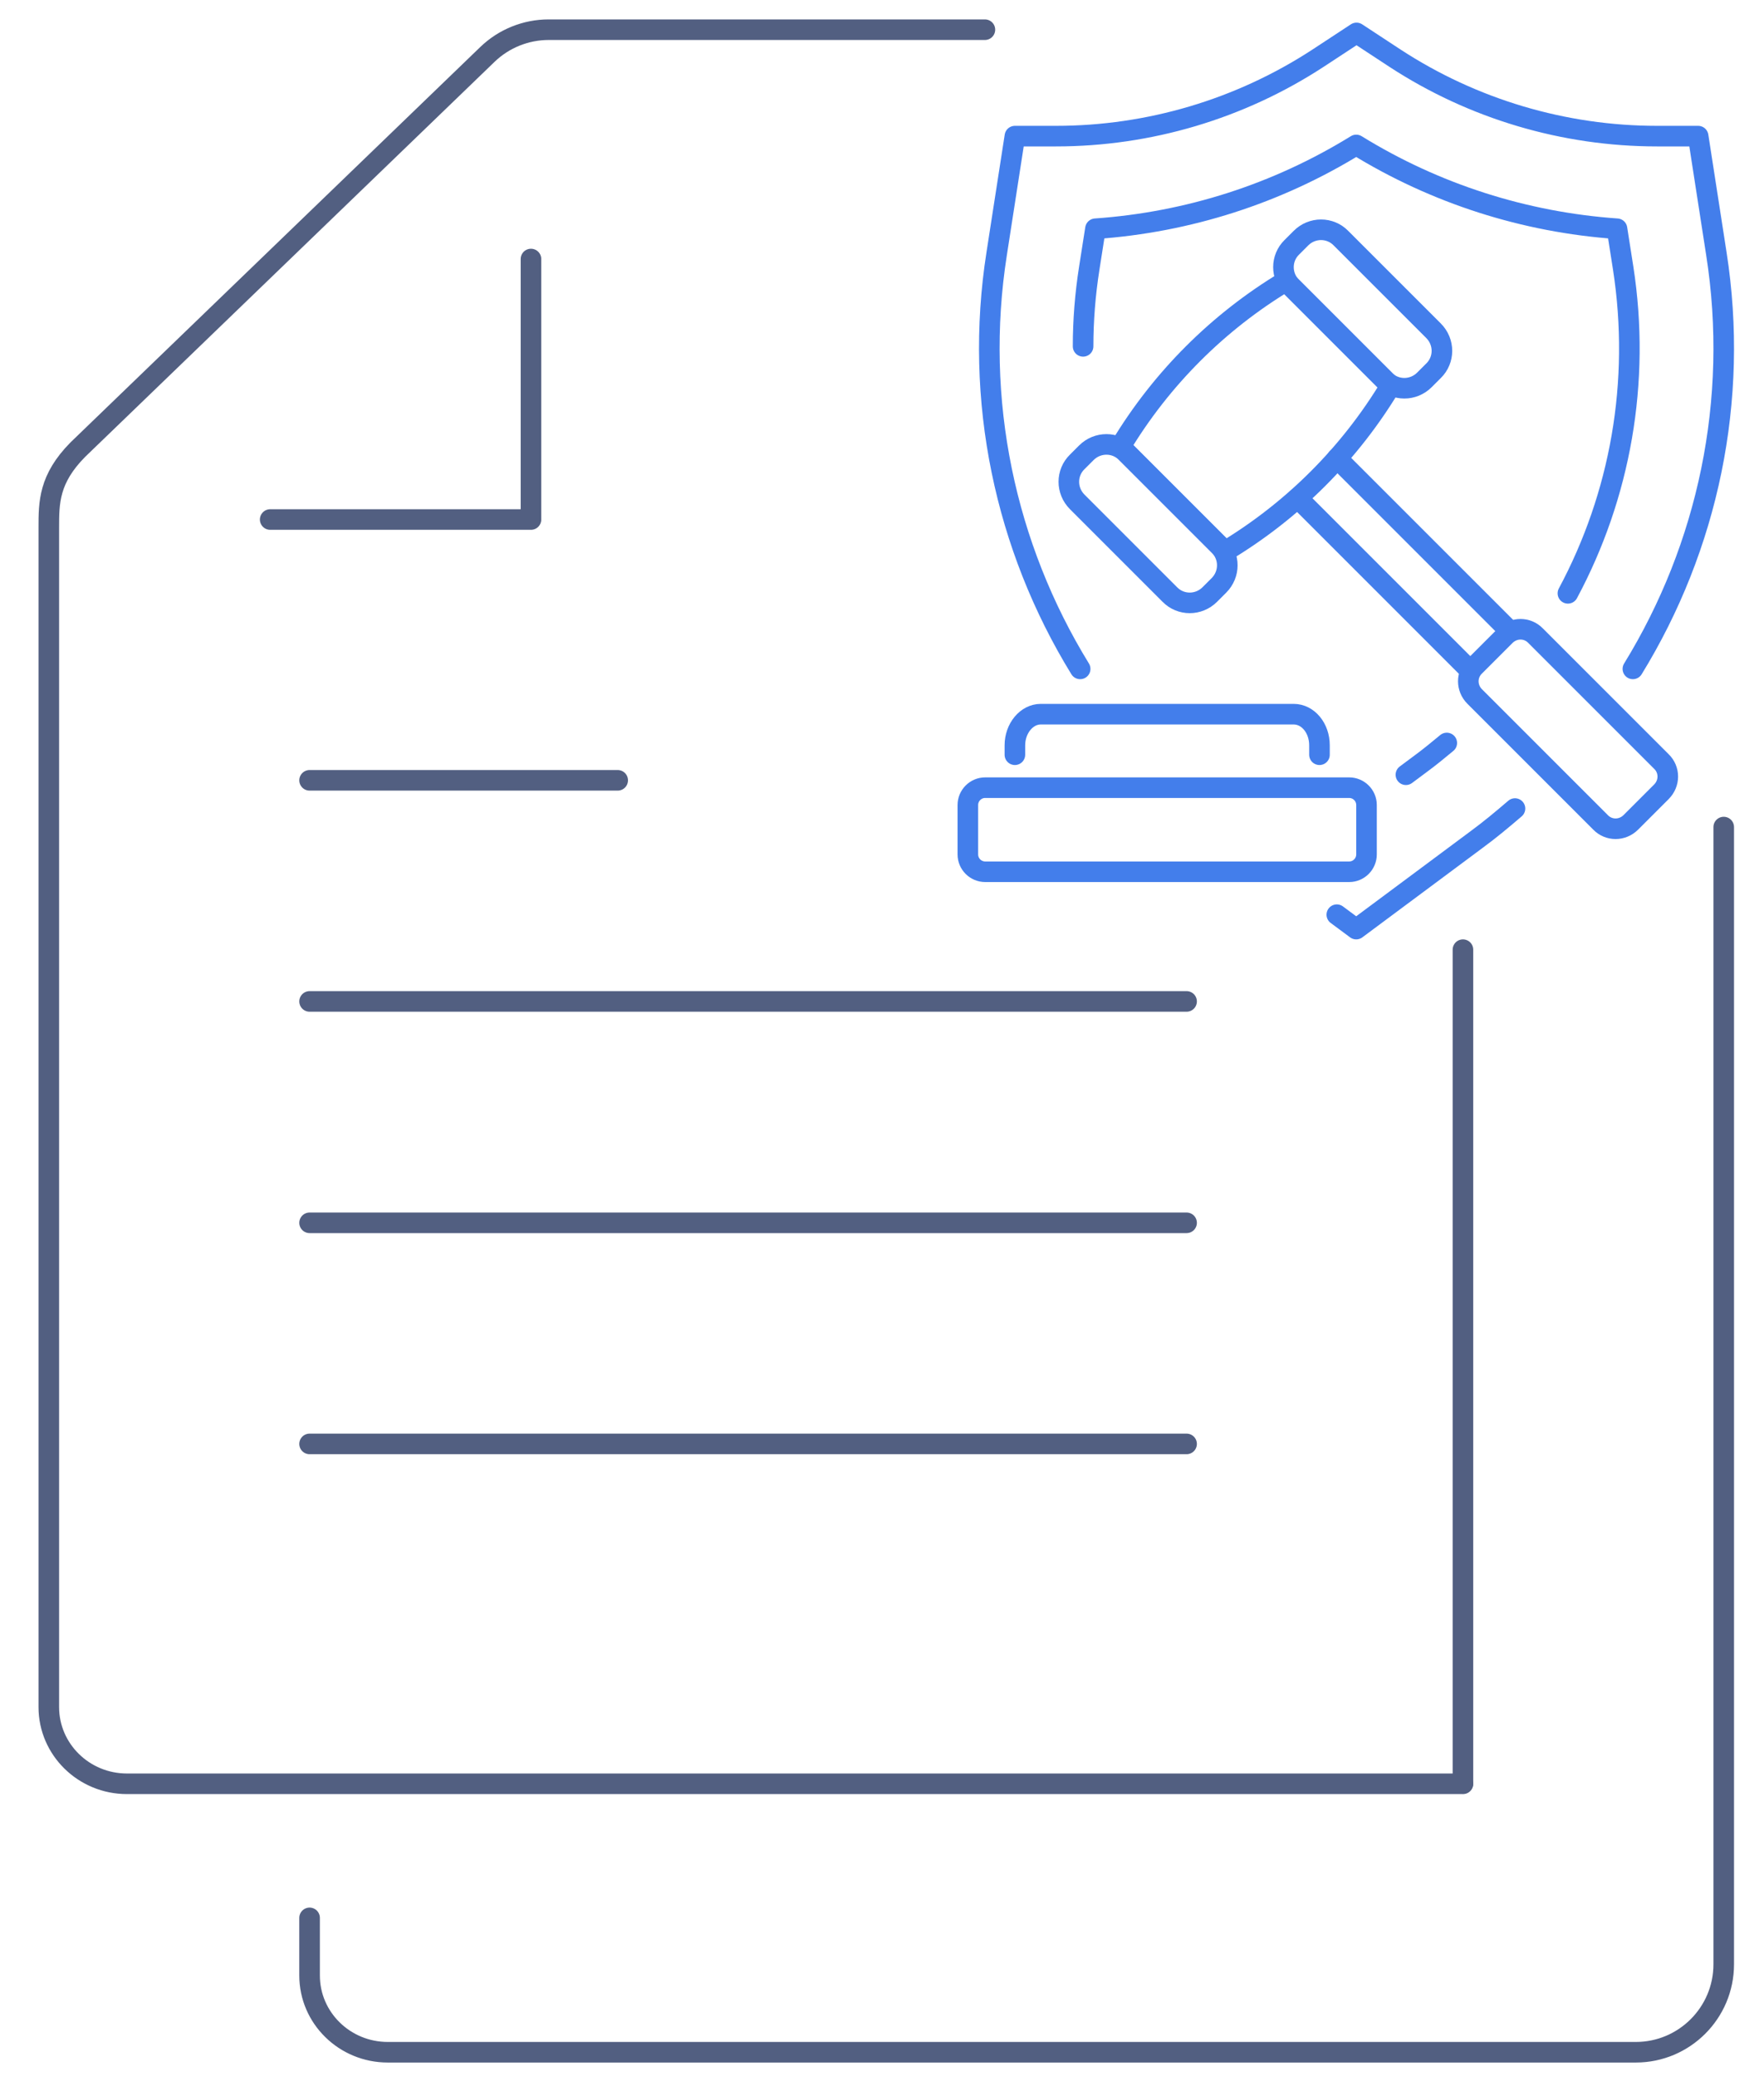 <svg xmlns="http://www.w3.org/2000/svg" xmlns:xlink="http://www.w3.org/1999/xlink" id="&#x56FE;&#x5C42;_1" x="0px" y="0px" viewBox="0 0 600 706" style="enable-background:new 0 0 600 706;" xml:space="preserve"><style type="text/css">	.st0{fill:none;stroke:#525F81;stroke-width:7;stroke-linecap:round;stroke-linejoin:round;stroke-miterlimit:5.333;}	.st1{fill:none;stroke:#437EEB;stroke-width:7;stroke-linecap:round;stroke-linejoin:round;stroke-miterlimit:13.333;}</style><g>	<path class="st0" d="M335,10.1H186.6c-7.7,0-15.2,3-20.8,8.4L26.5,152.9c-9.9,10-9.9,18-9.9,26.6v401.1c0,14.4,11.9,26.1,26.6,26.1  h454.4"></path>	<path class="st0" d="M497.6,606.6V323"></path>	<polyline class="st0" points="91.9,176.7 180.6,176.7 180.6,88.1  "></polyline>	<path class="st0" d="M586.3,281.3v27.1v359.7c0,16.5-13.4,29.9-29.9,29.9H131.9c-14.7,0-26.6-11.7-26.6-26.1v-19.6"></path>	<line class="st0" x1="210.1" y1="265.4" x2="105.3" y2="265.4"></line>	<line class="st0" x1="403.6" y1="340.6" x2="105.3" y2="340.6"></line>	<line class="st0" x1="403.6" y1="415.9" x2="105.3" y2="415.9"></line>	<line class="st0" x1="403.6" y1="491.1" x2="105.3" y2="491.1"></line></g><g>	<path class="st1" d="M473,131.2L473,131.2c-13.9,23.1-33.2,42.4-56.3,56.3l-35.6-35.6c13.9-23.1,33.2-42.4,56.3-56.3h0L473,131.2z"></path>	<path class="st1" d="M414.6,199.1l-3.1,3.1c-3.8,3.8-9.9,3.8-13.6,0l-31.5-31.5c-3.8-3.8-3.8-9.9,0-13.6l3.1-3.1  c3.8-3.8,9.9-3.8,13.6,0l31.5,31.5C418.4,189.2,418.4,195.3,414.6,199.1z"></path>	<path class="st1" d="M487.6,126.1l-3.1,3.1c-3.8,3.8-9.9,3.8-13.6,0l-31.5-31.5c-3.8-3.8-3.8-9.9,0-13.6l3.1-3.1  c3.8-3.8,9.9-3.8,13.6,0l31.5,31.5C491.4,116.3,491.4,122.4,487.6,126.1z"></path>	<line class="st1" x1="500.2" y1="228.2" x2="441.4" y2="169.4"></line>	<line class="st1" x1="513.7" y1="214.8" x2="454.8" y2="155.9"></line>	<path class="st1" d="M565.1,269.3l-10.4,10.4c-2.9,2.9-7.5,2.9-10.3,0l-42.8-42.8c-2.9-2.9-2.9-7.5,0-10.3l10.4-10.4  c2.9-2.9,7.5-2.9,10.3,0l42.8,42.8C568,261.8,568,266.4,565.1,269.3z"></path>	<path class="st1" d="M345.2,256.7v-3.2c0-5.8,4-10.6,8.8-10.6H440c4.9,0,8.8,4.7,8.8,10.6v3.2"></path>	<path class="st1" d="M458.9,296.5H335.1c-3.2,0-5.9-2.6-5.9-5.9v-16.8c0-3.2,2.6-5.9,5.9-5.9h123.8c3.2,0,5.9,2.6,5.9,5.9v16.8  C464.8,293.8,462.2,296.5,458.9,296.5z"></path>	<path class="st1" d="M454.7,311.1l6.6,4.9l41-30.5c4.5-3.3,8.8-6.9,13-10.5"></path>	<path class="st1" d="M555.4,227.5c25.5-41.5,36.2-91.4,28.4-141.2l-6.2-40h-14c-31.6,0-62.6-9.2-89.1-26.5l-13.1-8.6l-13.1,8.6  c-26.5,17.3-57.5,26.5-89.1,26.5h-14l-6.2,40c-7.8,49.8,2.9,99.7,28.4,141.2"></path>	<path class="st1" d="M368.4,117.8c0-8.8,0.7-17.7,2.1-26.6l2.1-13.4c31.5-2.2,61.8-11.9,88.7-28.5c26.9,16.6,57.3,26.3,88.7,28.5  l2.1,13.4c6,38.8-1,77.4-18.8,110.6"></path>	<path class="st1" d="M492.1,252.7c-2.9,2.4-5.8,4.8-8.8,7l-5.1,3.8"></path></g></svg>